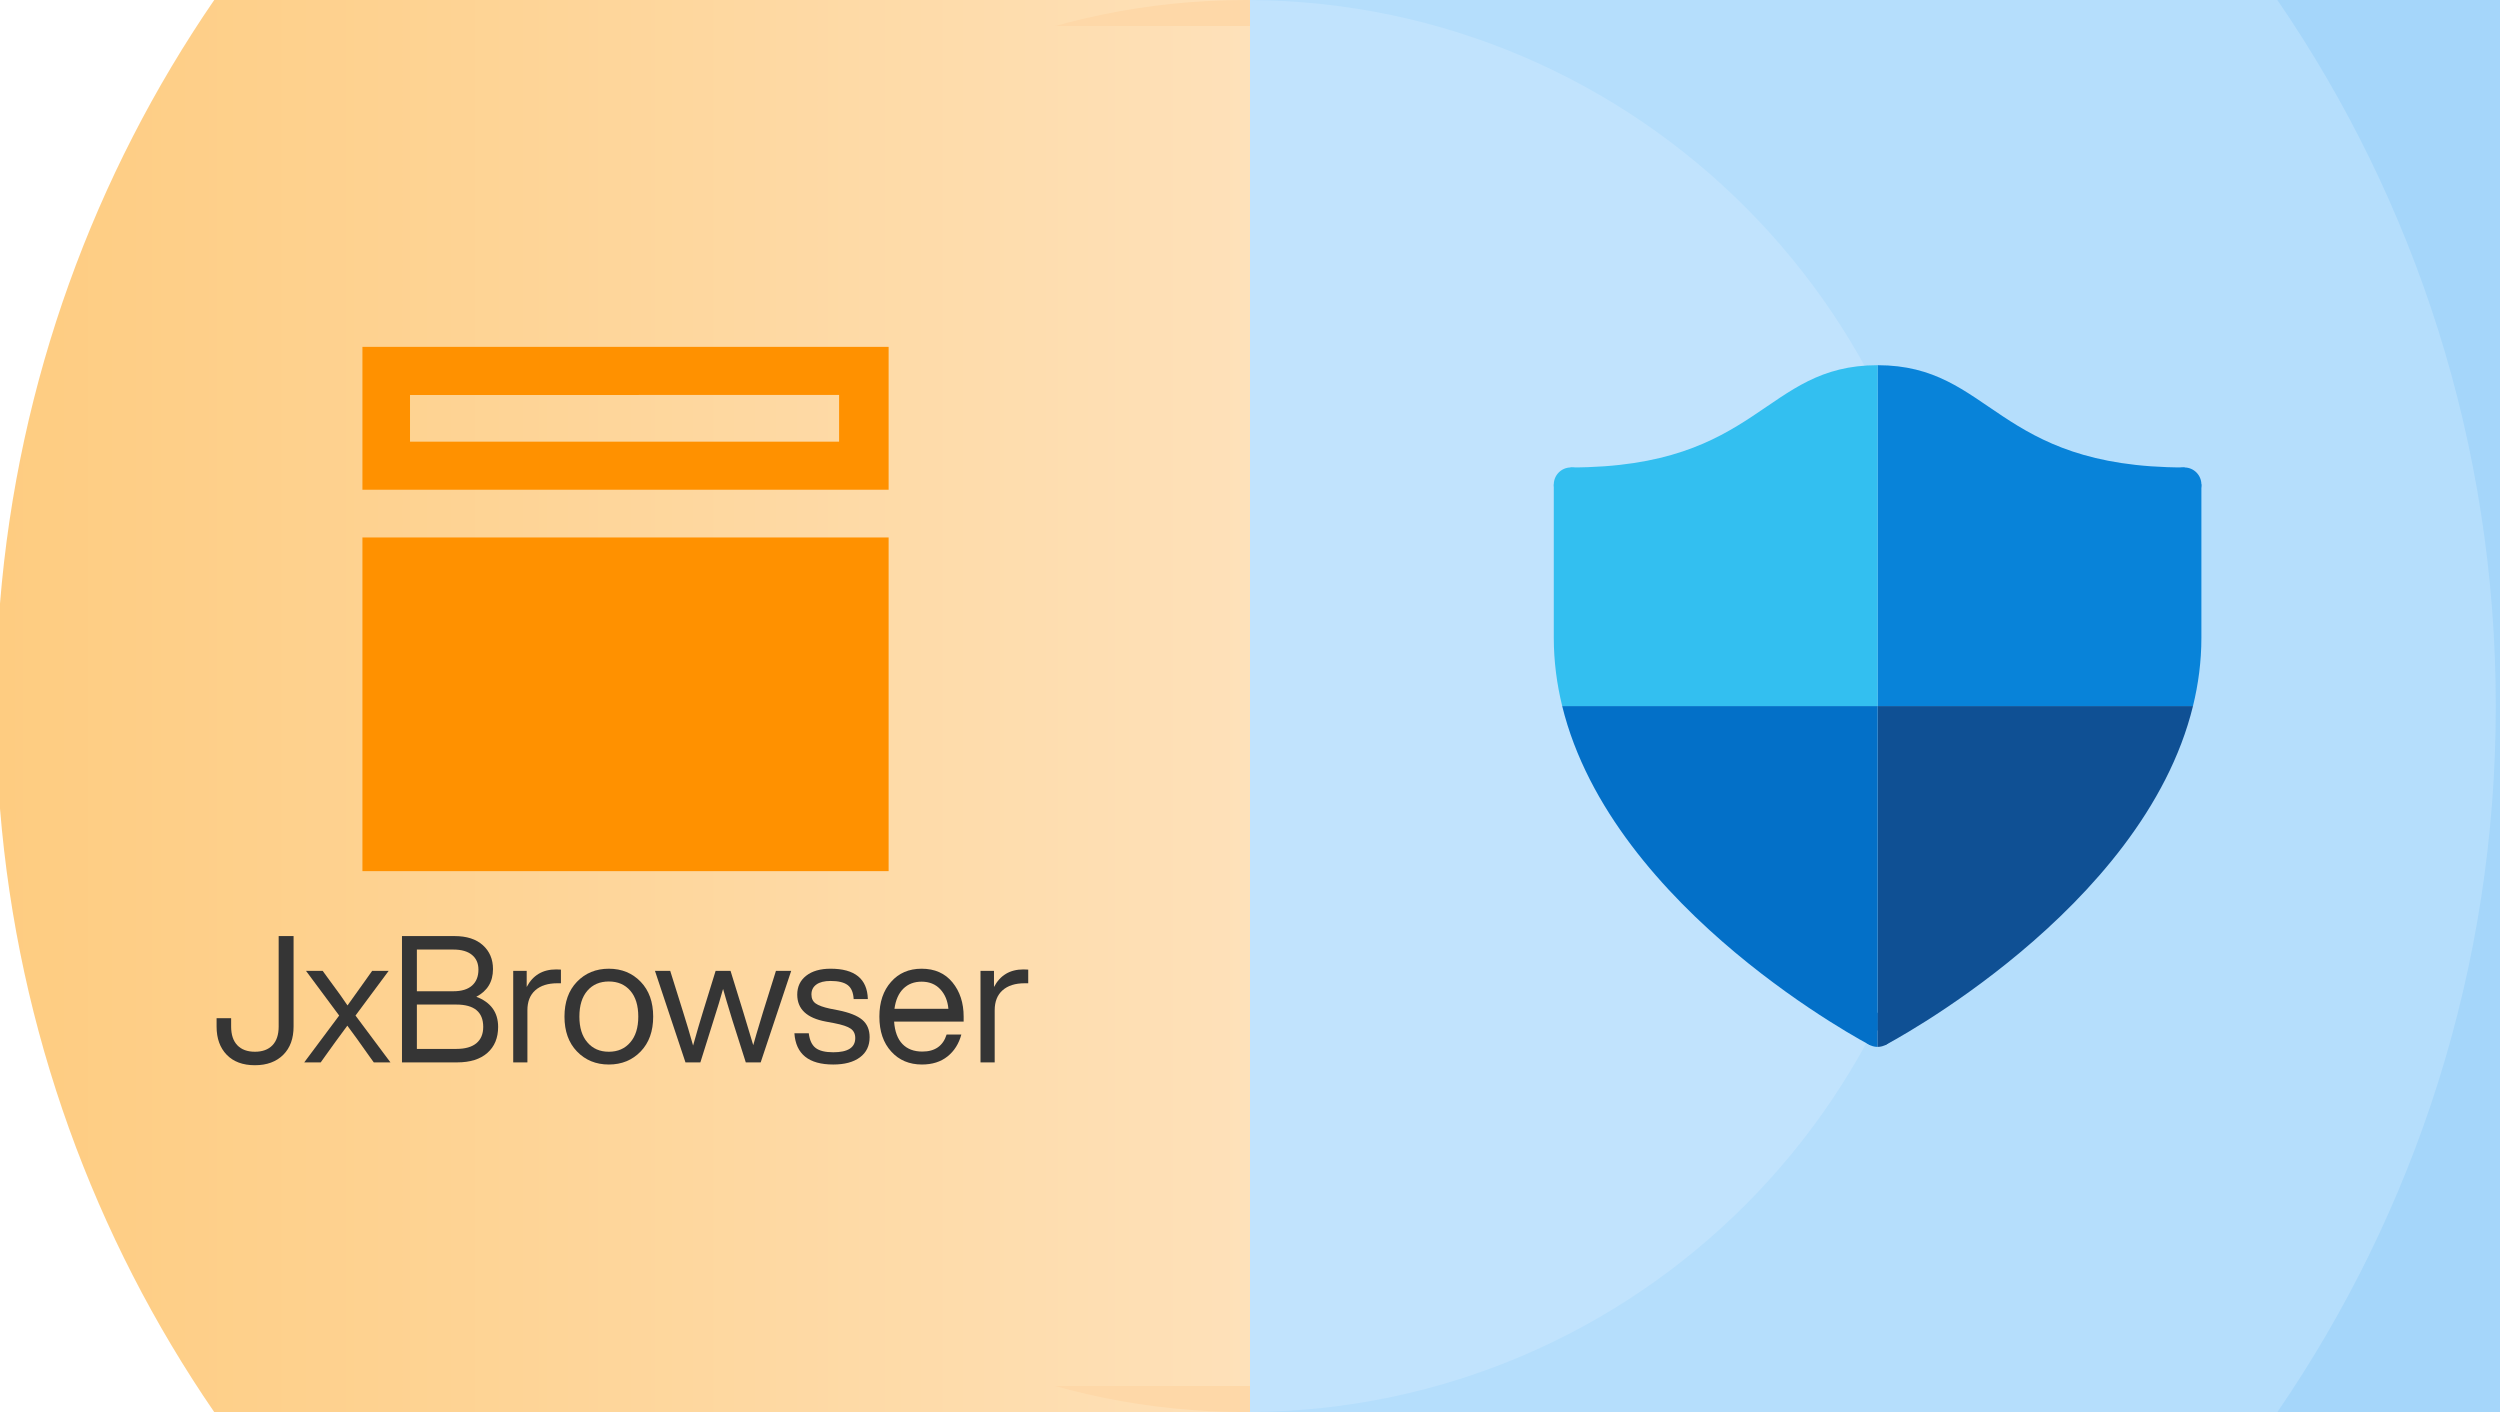 <?xml version="1.0" encoding="utf-8"?>
<!--
  - Copyright 2025, TeamDev. All rights reserved.
  - TeamDev PROPRIETARY and CONFIDENTIAL.
  - Use is subject to license terms.
  -->

<!-- Generator: Adobe Illustrator 29.1.0, SVG Export Plug-In . SVG Version: 9.03 Build 55587)  -->
<!DOCTYPE svg PUBLIC "-//W3C//DTD SVG 1.1//EN" "http://www.w3.org/Graphics/SVG/1.1/DTD/svg11.dtd">
<svg version="1.1" id="Layer_1" xmlns="http://www.w3.org/2000/svg" xmlns:xlink="http://www.w3.org/1999/xlink" x="0px" y="0px"
	 viewBox="0 0 910 514" style="enable-background:new 0 0 910 514;" xml:space="preserve">
<g id="Layer_x0020_1">
	<g id="_1797737769216">
		<g>
			<rect style="fill:none;" width="910" height="514"/>
			
				<linearGradient id="SVGID_1_" gradientUnits="userSpaceOnUse" x1="-92329.164" y1="257" x2="362670.531" y2="257" gradientTransform="matrix(0.001 0 0 -0.001 1292.706 -138.348)">
				<stop  offset="0" style="stop-color:#FEBD5C"/>
				<stop  offset="1" style="stop-color:#FEDAA5"/>
			</linearGradient>
			<rect style="fill-rule:evenodd;clip-rule:evenodd;fill:url(#SVGID_1_);" width="455" height="514"/>
			
				<linearGradient id="SVGID_00000138558026142678079400000006188102214125313961_" gradientUnits="userSpaceOnUse" x1="0" y1="257" x2="455" y2="257">
				<stop  offset="0" style="stop-color:#FEC979"/>
				<stop  offset="0.437" style="stop-color:#FED291"/>
				<stop  offset="1" style="stop-color:#FEDFB5"/>
			</linearGradient>
			
				<path style="fill-rule:evenodd;clip-rule:evenodd;fill:url(#SVGID_00000138558026142678079400000006188102214125313961_);fill-opacity:0.941;" d="
				M77.98,0H455v513.999H77.98C34.44,450.508,6.59,375.424,0,294.322V219.677
				C6.59,138.576,34.44,63.492,77.98,0z"/>
			
				<linearGradient id="SVGID_00000083075602795346079480000010417505616380461209_" gradientUnits="userSpaceOnUse" x1="-92329.445" y1="257" x2="362670.531" y2="257" gradientTransform="matrix(0.001 0 0 -0.001 1292.706 -138.348)">
				<stop  offset="0" style="stop-color:#FED8A8"/>
				<stop  offset="1" style="stop-color:#FFE4C3"/>
			</linearGradient>
			<path style="fill-rule:evenodd;clip-rule:evenodd;fill:url(#SVGID_00000083075602795346079480000010417505616380461209_);" d="
				M453.421,0h0.21C454.088,0.002,454.543,0.016,455,0.019v513.961
				c-0.473,0.003-0.943,0.017-1.416,0.019h-0.163
				c-141.916-0.025-256.953-115.078-256.953-257S311.505,0.026,453.421,0z"/>
			
				<linearGradient id="SVGID_00000138563216417125552120000010430894917604142742_" gradientUnits="userSpaceOnUse" x1="362670.531" y1="257" x2="817670.812" y2="257" gradientTransform="matrix(0.001 0 0 -0.001 1292.706 -138.348)">
				<stop  offset="0" style="stop-color:#A5D6FA"/>
				<stop  offset="1" style="stop-color:#53A2DD"/>
			</linearGradient>
			
				<rect x="455" style="fill-rule:evenodd;clip-rule:evenodd;fill:url(#SVGID_00000138563216417125552120000010430894917604142742_);" width="455" height="514"/>
			
				<linearGradient id="SVGID_00000077315173495389777580000014408985353457750697_" gradientUnits="userSpaceOnUse" x1="362670.531" y1="257" x2="817670.5" y2="257" gradientTransform="matrix(0.001 0 0 -0.001 1292.706 -138.348)">
				<stop  offset="0" style="stop-color:#B5DEFC"/>
				<stop  offset="1" style="stop-color:#6AB5EE"/>
			</linearGradient>
			<path style="fill-rule:evenodd;clip-rule:evenodd;fill:url(#SVGID_00000077315173495389777580000014408985353457750697_);" d="
				M454.999,0h373.955c50.149,73.129,79.513,161.63,79.513,257
				s-29.364,183.871-79.513,257H454.999V0z"/>
			
				<linearGradient id="SVGID_00000140000886330050365370000013102728348664360854_" gradientUnits="userSpaceOnUse" x1="362670.531" y1="257" x2="817670.5" y2="257" gradientTransform="matrix(0.001 0 0 -0.001 1292.706 -138.348)">
				<stop  offset="0" style="stop-color:#C1E3FD"/>
				<stop  offset="1" style="stop-color:#81C2F3"/>
			</linearGradient>
			<path style="fill-rule:evenodd;clip-rule:evenodd;fill:url(#SVGID_00000140000886330050365370000013102728348664360854_);" d="
				M454.999,513.981V0.019C596.231,0.845,710.468,115.575,710.468,257
				S596.231,513.154,454.999,513.981z"/>
		</g>
		<g>
			<path style="fill-rule:evenodd;clip-rule:evenodd;fill:#FF9100;" d="M323.461,178.275v-52.017H131.921v52.017H323.461z M305.428,143.767
				v16.996l-156.184,0.001v-16.995L305.428,143.767z M323.461,317.082V195.633H131.921
				v121.449H323.461z"/>
			<path style="fill:#353535;" d="M103.119,383.932c-2.54,2.54-5.984,3.81-10.333,3.81
				c-4.391,0-7.814-1.27-10.267-3.81c-2.454-2.54-3.681-5.962-3.681-10.267
				v-3.035h5.295v3.035c0,2.97,0.753,5.241,2.26,6.812
				c1.507,1.571,3.638,2.357,6.393,2.357c2.755,0,4.886-0.786,6.393-2.357
				c1.507-1.571,2.26-3.842,2.26-6.812v-32.934h5.425v32.934
				C106.864,378.013,105.615,381.436,103.119,383.932z"/>
			<path id="_x31_" style="fill:#353535;" d="M141.477,353.388l-12.076,16.273l12.722,17.048h-6.07
				l-1.808-2.518c-3.143-4.477-5.747-8.094-7.814-10.849
				c-3.1,4.176-5.747,7.814-7.943,10.913l-1.744,2.454h-6.006l12.722-17.048
				l-12.076-16.273h6.07l2.583,3.552c2.884,3.875,5.037,6.888,6.457,9.041
				c3.272-4.607,5.425-7.62,6.458-9.041l2.518-3.552H141.477z"/>
			<path id="_x32_" style="fill:#353535;" d="M173.377,362.816c5.295,2.023,7.943,5.683,7.943,10.978
				c0,4.004-1.302,7.157-3.906,9.46c-2.605,2.303-6.274,3.455-11.01,3.455
				h-20.083v-45.978h19.115c4.434,0,7.878,1.109,10.332,3.326
				c2.454,2.217,3.681,5.112,3.681,8.685
				C179.447,357.349,177.424,360.707,173.377,362.816z M165.047,345.639H151.744v15.176
				h13.303c2.97,0,5.23-0.689,6.78-2.067c1.55-1.378,2.325-3.315,2.325-5.812
				c0-2.282-0.786-4.068-2.357-5.36C170.223,346.285,167.974,345.639,165.047,345.639z
				 M151.744,381.802h14.4c3.185,0,5.607-0.689,7.265-2.066
				c1.657-1.378,2.486-3.358,2.486-5.941c0-5.424-3.272-8.137-9.815-8.137H151.744
				V381.802z"/>
			<path id="_x33_" style="fill:#353535;" d="M202.436,352.871c0.861,0,1.442,0.021,1.744,0.065v4.972
				h-1.292c-3.444,0-6.124,0.85-8.04,2.551c-1.916,1.701-2.874,4.122-2.874,7.265
				v18.985h-5.166v-33.321h4.908v5.877C193.955,355.002,197.528,352.871,202.436,352.871
				z"/>
			<path id="_x34_" style="fill:#353535;" d="M233.239,382.706c-3.057,3.186-6.931,4.779-11.624,4.779
				s-8.567-1.593-11.624-4.779c-3.014-3.143-4.521-7.362-4.521-12.657
				c0-5.295,1.507-9.514,4.521-12.657c3.056-3.186,6.931-4.779,11.624-4.779
				s8.567,1.593,11.624,4.779c3.014,3.143,4.52,7.362,4.52,12.657
				C237.759,375.344,236.252,379.563,233.239,382.706z M213.802,379.412
				c1.937,2.282,4.542,3.423,7.813,3.423s5.877-1.141,7.814-3.423
				c1.937-2.238,2.906-5.36,2.906-9.363c0-4.047-0.969-7.189-2.906-9.428
				c-1.937-2.238-4.542-3.358-7.814-3.358s-5.876,1.119-7.813,3.358
				c-1.937,2.239-2.906,5.381-2.906,9.428
				C210.896,374.052,211.864,377.174,213.802,379.412z"/>
			<path id="_x35_" style="fill:#353535;" d="M277.732,368.434l4.714-15.046h5.553l-11.107,33.321h-5.425
				l-4.907-15.434c-1.679-5.467-2.798-9.234-3.358-11.301
				c-0.99,3.53-2.131,7.297-3.423,11.301l-4.843,15.434h-5.424l-11.107-33.321
				h5.554l4.714,15.046c1.162,3.659,2.367,7.706,3.616,12.14
				c1.378-4.908,2.562-8.954,3.552-12.14l4.65-15.046h5.424l4.65,15.046
				c2.368,7.878,3.573,11.882,3.616,12.011
				C274.525,379.111,275.708,375.107,277.732,368.434z"/>
			<path id="_x36_" style="fill:#353535;" d="M303.304,387.484c-8.911,0-13.625-3.789-14.142-11.366h5.231
				c0.301,2.497,1.13,4.273,2.486,5.327c1.356,1.055,3.498,1.582,6.425,1.582
				c5.339,0,8.008-1.722,8.008-5.166c0-1.507-0.549-2.648-1.647-3.423
				c-1.098-0.775-3.089-1.442-5.974-2.002l-3.1-0.581
				c-6.931-1.292-10.397-4.563-10.397-9.815c0-2.885,1.087-5.177,3.261-6.878
				c2.174-1.701,5.134-2.551,8.879-2.551c8.826,0,13.346,3.681,13.561,11.042
				h-5.166c-0.129-2.411-0.861-4.111-2.196-5.101
				c-1.335-0.99-3.401-1.485-6.2-1.485c-2.239,0-3.96,0.43-5.166,1.291
				c-1.205,0.861-1.808,2.067-1.808,3.616c0,1.464,0.516,2.561,1.55,3.293
				c1.033,0.732,2.755,1.356,5.166,1.873l2.971,0.581
				c4.09,0.818,7.028,1.98,8.814,3.487c1.787,1.507,2.68,3.616,2.68,6.329
				c0,3.143-1.173,5.586-3.519,7.329C310.677,386.612,307.437,387.484,303.304,387.484z
				"/>
			<path id="_x37_" style="fill:#353535;" d="M350.767,370.049v1.808h-25.314
				c0.258,3.616,1.27,6.339,3.035,8.169c1.765,1.83,4.176,2.744,7.232,2.744
				c4.607,0,7.556-2.066,8.847-6.199h5.36c-0.904,3.358-2.583,6.016-5.037,7.975
				c-2.454,1.959-5.553,2.938-9.299,2.938c-4.607,0-8.33-1.571-11.172-4.714
				c-2.884-3.143-4.327-7.383-4.327-12.721c0-5.252,1.421-9.471,4.262-12.657
				c2.799-3.186,6.501-4.779,11.107-4.779c4.779,0,8.524,1.658,11.237,4.972
				C349.411,360.9,350.767,365.055,350.767,370.049z M335.463,357.327
				c-2.712,0-4.929,0.85-6.651,2.551c-1.722,1.701-2.798,4.144-3.229,7.33h19.631
				c-0.258-2.928-1.248-5.306-2.97-7.136
				C340.521,358.242,338.261,357.327,335.463,357.327z"/>
			<path id="_x38_" style="fill:#353535;" d="M372.53,352.871c0.861,0,1.442,0.021,1.744,0.065v4.972
				h-1.292c-3.444,0-6.124,0.85-8.04,2.551
				c-1.916,1.701-2.874,4.122-2.874,7.265v18.985h-5.166v-33.321h4.908v5.877
				C364.049,355.002,367.622,352.871,372.53,352.871z"/>
		</g>
		<g>
			<path style="fill-rule:evenodd;clip-rule:evenodd;fill:#0370C8;" d="M683.443,381.068c-3.424,0-6.203-2.779-6.203-6.203
				c0-3.424,2.779-6.203,6.203-6.203V381.068z"/>
			<path style="fill-rule:evenodd;clip-rule:evenodd;fill:#0F5094;" d="M689.647,374.865c0,3.425-2.779,6.203-6.204,6.203v-12.407
				C686.868,368.661,689.647,371.441,689.647,374.865z"/>
			<ellipse style="fill-rule:evenodd;clip-rule:evenodd;fill:#0883D9;" cx="795.105" cy="176.356" rx="6.203" ry="6.203"/>
			<ellipse style="fill-rule:evenodd;clip-rule:evenodd;fill:#33BFF0;" cx="571.782" cy="176.356" rx="6.203" ry="6.203"/>
			<path style="fill-rule:evenodd;clip-rule:evenodd;fill:#0F5094;" d="M683.443,374.865l2.649,5.627c0,0,93.944-49.007,112.157-123.492
				H683.443V374.865z"/>
			<path style="fill-rule:evenodd;clip-rule:evenodd;fill:#0883D9;" d="M801.308,176.356l-6.203-6.203
				c-68.995,0-69.963-37.22-111.662-37.22v124.068h114.806
				c1.954-7.99,3.058-16.265,3.058-24.814
				C801.308,212.683,801.308,176.356,801.308,176.356z"/>
			<path style="fill-rule:evenodd;clip-rule:evenodd;fill:#0370C8;" d="M683.443,374.865l-2.649,5.627c0,0-93.944-49.007-112.157-123.492
				h114.806V374.865z"/>
			<path style="fill-rule:evenodd;clip-rule:evenodd;fill:#33BFF0;" d="M565.579,176.356l6.203-6.203c68.995,0,69.962-37.22,111.661-37.22
				v124.068H568.637c-1.954-7.99-3.059-16.265-3.059-24.814
				C565.579,212.683,565.579,176.356,565.579,176.356z"/>
		</g>
	</g>
</g>
</svg>
